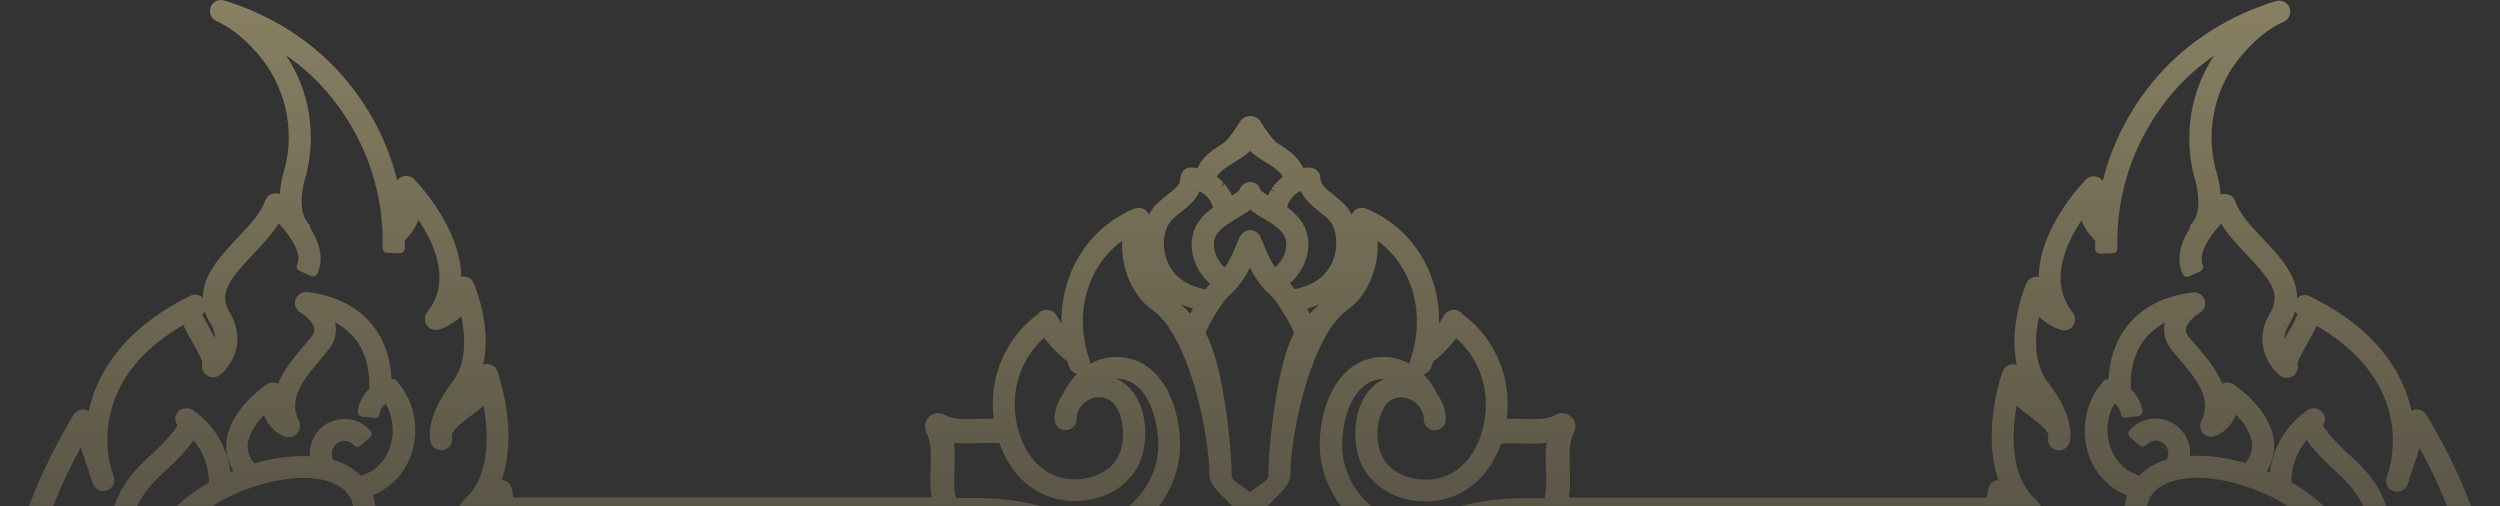 <svg width="825" height="167" viewBox="0 0 825 167" fill="none" xmlns="http://www.w3.org/2000/svg">
<rect x="0" y="0" width="825" height="167" fill="#333333" stroke="none"/>
<path d="M800.685 136.864C800.049 135.783 798.841 135.147 797.57 135.147C797.507 135.147 797.252 135.147 797.189 135.147C796.68 135.211 796.172 135.401 795.791 135.592C793.248 123.829 785.113 108.951 762.232 97.76C760.833 97.061 759.054 97.379 758.037 98.46C758.1 90.766 752.062 84.344 746.914 78.939C743.101 74.87 739.096 70.737 737.634 66.413C737.253 65.269 736.3 64.442 735.219 64.124C734.456 63.87 733.567 63.934 732.804 64.252C732.486 59.674 731.215 56.049 731.215 56.049C727.656 42.57 731.024 28.264 740.113 17.836C744.689 12.622 748.821 9.316 753.651 7.154C755.367 6.391 756.257 4.356 755.558 2.576C754.922 0.796 752.761 -0.158 751.109 0.35C735.855 4.928 721.935 13.767 712.02 25.148C703.186 35.258 697.084 47.021 693.906 59.737C693.652 59.356 693.334 59.038 692.953 58.783C691.554 57.83 689.584 58.02 688.377 59.229C688.186 59.419 672.868 74.806 672.805 91.465C672.741 91.465 672.677 91.465 672.55 91.402C672.487 91.402 672.105 91.338 672.042 91.338C670.644 91.338 669.309 92.165 668.737 93.5C668.419 94.199 662.635 107.679 665.559 120.459C665.368 120.396 665.178 120.332 664.987 120.269C663.207 119.951 661.491 120.968 660.856 122.621C660.538 123.448 653.928 142.523 659.457 158.419C658.822 158.482 658.25 158.673 657.741 158.991C656.915 159.499 656.343 160.326 656.152 161.28C655.962 162.233 655.771 163.187 655.644 164.205H517.721C518.23 160.962 518.166 157.655 518.039 154.413C517.912 150.025 517.721 145.829 519.374 142.841C520.327 141.06 520.01 138.962 518.548 137.563C517.149 136.228 514.988 135.974 513.336 136.927C511.175 138.135 508.442 138.326 505.963 138.326C504.819 138.326 503.611 138.263 502.34 138.263C500.624 138.199 498.908 138.135 497.192 138.199C497.446 136.482 497.51 134.766 497.51 133.112C497.51 121.54 491.98 110.54 482.637 103.673C482.256 103.165 481.811 102.783 481.239 102.529C479.586 101.766 477.425 102.465 476.535 104.055C476.027 104.945 475.518 105.772 474.883 106.662C475.201 89.876 465.921 75.061 450.794 68.83C449.459 68.321 447.807 68.639 446.853 69.656C446.536 69.974 446.281 70.419 446.091 70.864C445.9 70.483 445.646 70.101 445.455 69.72C443.993 67.431 441.896 65.778 440.053 64.315C437.383 62.217 435.794 60.882 435.731 58.911C435.731 56.94 434.269 55.35 432.108 55.286C431.472 55.286 430.773 55.35 430.074 55.477C428.294 51.471 424.481 49.119 421.684 47.339C420.413 46.575 418.316 43.905 415.9 40.026C414.502 37.737 410.752 37.737 409.29 40.026C405.858 45.558 404.142 46.957 403.57 47.339C400.71 49.119 396.896 51.471 395.18 55.477C394.418 55.35 393.782 55.286 392.829 55.286C390.985 55.35 389.524 56.94 389.524 58.911C389.524 60.882 387.871 62.217 385.202 64.315C383.358 65.778 381.197 67.431 379.799 69.72C379.545 70.101 379.354 70.483 379.164 70.864C378.973 70.419 378.719 70.038 378.401 69.656C377.384 68.639 375.795 68.321 374.397 68.83C359.27 75.061 349.99 89.939 350.308 106.662C349.672 105.835 349.164 104.945 348.655 104.055C347.766 102.465 345.604 101.766 343.952 102.529C343.38 102.783 342.871 103.165 342.49 103.673C333.147 110.54 327.617 121.54 327.617 133.112C327.617 134.829 327.745 136.482 327.935 138.199C326.219 138.135 324.503 138.199 322.723 138.263C321.516 138.326 320.308 138.326 319.164 138.326C316.749 138.326 313.952 138.135 311.791 136.927C310.139 135.974 307.914 136.228 306.579 137.563C305.181 138.962 304.8 141.06 305.753 142.841C307.342 145.829 307.215 149.962 307.088 154.413C306.961 157.592 306.897 160.835 307.406 164.141H169.356C169.229 163.124 169.038 162.17 168.848 161.216C168.657 160.262 168.085 159.436 167.259 158.927C166.75 158.609 166.178 158.419 165.543 158.355C171.009 142.904 164.907 124.719 164.144 122.558C163.572 120.904 161.983 119.823 160.013 120.205C159.822 120.269 159.632 120.269 159.441 120.332C162.428 107.552 156.581 94.072 156.263 93.373C155.691 92.038 154.356 91.211 152.958 91.211C152.895 91.211 152.513 91.211 152.45 91.275C152.386 91.275 152.259 91.275 152.195 91.338C152.068 74.679 136.751 59.229 136.624 59.101C135.416 57.893 133.446 57.703 132.047 58.656C131.666 58.911 131.348 59.229 131.094 59.61C127.98 46.893 121.814 35.067 112.98 24.957C103.065 13.576 89.209 4.738 73.955 0.16C72.175 -0.413 70.141 0.605 69.506 2.385C68.87 4.165 69.696 6.2 71.412 6.963C76.243 9.125 80.374 12.431 84.95 17.645C94.039 28.073 97.408 42.315 93.976 55.604C93.912 55.795 92.641 59.483 92.323 64.061C91.561 63.743 90.671 63.679 89.972 63.934C88.827 64.252 87.874 65.078 87.493 66.223C85.967 70.546 82.027 74.679 78.15 78.749C73.001 84.217 66.9 90.639 66.963 98.269C65.946 97.251 64.167 96.87 62.832 97.569C39.951 108.951 31.815 123.829 29.273 135.656C28.828 135.401 28.383 135.211 27.811 135.147C27.747 135.147 27.493 135.147 27.43 135.147C26.159 135.147 24.951 135.783 24.315 136.864C-6.955 188.112 -8.163 245.082 21.265 282.088C33.722 297.729 51.01 308.793 71.349 314.134V315.469C71.349 316.296 71.984 316.932 72.747 316.995C72.811 316.995 72.811 316.995 72.874 316.995C73.637 316.995 74.272 316.487 74.4 315.724C74.463 315.278 81.963 273.313 108.721 273.313C110.501 273.313 112.026 271.851 112.217 270.007C112.408 268.227 111.264 266.574 109.484 266.129C98.933 263.522 89.781 258.244 83.806 251.441C74.336 240.568 72.62 226.453 79.421 214.626C82.916 208.522 94.039 198.857 102.111 198.031C104.717 197.777 106.624 198.476 108.149 200.193C110.501 202.927 110.437 206.805 108.086 208.967C107.132 209.857 105.925 210.302 104.463 210.302C102.937 210.175 101.412 209.349 100.141 207.95C99.06 206.678 97.026 206.36 95.565 207.187C94.039 208.077 93.404 209.857 93.912 211.511C95.056 214.817 97.344 217.615 99.442 220.031C103.954 225.181 110.374 228.297 117.492 228.742C124.039 229.187 130.903 227.279 136.751 223.464C137.068 223.464 137.386 223.401 137.641 223.273C155.755 212.973 169.038 191.482 169.674 171.644H321.77C331.876 171.644 340.901 173.297 348.655 176.54C352.278 178.066 356.028 178.892 359.715 178.892C376.875 178.892 388.888 162.933 389.396 147.991C389.651 140.742 387.68 129.87 381.324 123.321C377.765 119.633 373.38 117.789 368.295 117.789C365.308 117.789 362.384 118.615 359.715 120.078C359.715 119.633 359.651 119.124 359.524 118.679C354.312 103.61 358.698 87.968 370.329 79.448C369.82 88.477 373.761 97.697 380.308 102.274C392.002 110.413 399.121 142.396 399.121 157.083C399.121 159.499 401.79 162.233 406.176 166.557C408.273 168.592 410.434 170.754 411.133 171.962C411.388 172.47 411.896 172.788 412.468 172.788C413.04 172.788 413.549 172.47 413.803 171.962C414.502 170.69 416.663 168.592 418.761 166.557C423.146 162.233 425.816 159.499 425.816 157.083C425.816 142.396 432.934 110.477 444.629 102.274C451.175 97.697 455.116 88.477 454.608 79.448C466.175 87.968 470.624 103.61 465.413 118.679C465.222 119.124 465.158 119.569 465.222 120.078C462.616 118.615 459.692 117.789 456.641 117.789C451.557 117.789 447.171 119.633 443.612 123.321C437.256 129.87 435.286 140.742 435.54 147.991C436.048 162.933 448.125 178.892 465.222 178.892C468.908 178.892 472.658 178.129 476.281 176.54C484.035 173.297 493.061 171.644 503.167 171.644H655.262C655.898 191.482 669.118 213.037 687.296 223.273C687.55 223.401 687.868 223.528 688.186 223.464C694.033 227.343 701.025 229.187 707.444 228.742C714.563 228.297 720.982 225.181 725.495 220.031C727.592 217.615 729.88 214.817 731.024 211.511C731.596 209.857 730.897 208.077 729.372 207.187C727.91 206.36 725.94 206.678 724.796 207.95C723.588 209.349 722.063 210.175 720.283 210.302C719.075 210.302 717.868 209.857 716.914 208.967C714.499 206.869 714.499 202.927 716.851 200.193C718.376 198.476 720.283 197.777 722.889 198.031C731.024 198.857 742.084 208.522 745.579 214.626C752.38 226.453 750.664 240.568 741.194 251.441C735.219 258.308 726.13 263.522 715.516 266.129C713.736 266.574 712.592 268.227 712.783 270.007C712.974 271.851 714.499 273.313 716.279 273.313C743.736 273.313 750.537 315.278 750.6 315.66C750.728 316.487 751.427 317.059 752.253 316.995C753.079 316.932 753.651 316.296 753.651 315.469V314.134C773.99 308.793 791.278 297.793 803.735 282.088C833.163 245.082 831.956 188.112 800.685 136.864ZM67.599 102.72C68.044 104.246 68.806 105.772 69.823 107.361C70.65 108.824 71.031 110.286 71.031 111.685C70.65 111.049 70.332 110.413 69.951 109.777C68.171 106.598 67.09 104.563 66.773 103.737C67.154 103.483 67.408 103.101 67.599 102.72ZM135.797 215.135C130.776 219.586 124.23 221.875 118.064 221.493C113.933 221.239 110.183 219.776 107.196 217.297C109.293 216.852 111.264 215.898 112.916 214.372C118.319 209.603 118.636 201.083 113.679 195.36C110.628 191.863 106.433 190.274 101.476 190.782C90.48 191.863 77.578 203.308 73.192 211.002C64.802 225.562 66.836 242.921 78.404 256.21C82.916 261.36 88.891 265.747 95.946 269.053C87.556 272.805 80.501 279.735 76.116 288.764C69.887 287.175 64.23 284.059 59.273 279.608C59.781 279.227 60.607 278.718 61.497 278.4C62.832 277.891 63.722 276.683 63.849 275.285C63.976 273.886 63.213 272.55 61.942 271.851C34.167 256.718 38.235 223.973 42.43 207.568C43.891 209.222 45.48 210.239 46.879 211.065C49.485 212.719 50.947 213.609 51.01 219.077C51.01 219.458 51.201 219.904 51.455 220.158C51.773 220.476 52.154 220.603 52.535 220.603L56.73 220.539C57.557 220.539 58.256 219.84 58.256 219.013C58.192 210.811 55.078 207.759 52.027 205.724C49.929 200.892 49.866 195.233 51.836 189.32C55.332 178.892 64.612 169.1 76.052 163.696C88.192 157.973 100.904 156.193 108.912 159.054C112.217 160.262 114.569 162.17 115.776 164.65C116.984 167.193 116.984 170.436 115.84 173.361C115.331 174.632 115.586 176.031 116.412 177.112C117.302 178.129 118.7 178.574 119.971 178.32C127.28 176.667 135.352 179.147 139.929 184.424C147.301 192.817 145.458 206.615 135.797 215.135ZM44.464 178.256C42.303 171.072 45.163 164.141 53.552 156.32L53.997 155.939C58.828 151.551 62.006 148.054 63.849 145.257C67.154 149.135 68.934 154.095 68.934 159.245C57.493 165.794 48.531 176.158 44.908 187.031C44.209 189.129 43.701 191.291 43.383 193.389C43.129 193.262 42.811 193.199 42.493 193.135C42.43 193.135 42.048 193.071 41.985 193.071C40.523 193.071 39.188 193.962 38.616 195.36C38.553 195.551 31.942 212.019 32.197 231.158C23.489 214.435 25.078 194.025 36.455 179.083C36.836 179.592 37.218 180.228 37.536 180.863C37.599 181.054 37.663 181.245 37.79 181.372C38.044 182.008 38.235 182.517 38.298 182.962C38.362 183.343 38.616 183.725 38.934 183.979C39.252 184.233 39.697 184.297 40.078 184.233L44.209 183.534C44.591 183.47 44.972 183.216 45.226 182.898C45.48 182.58 45.544 182.135 45.48 181.754C45.353 180.545 44.972 179.337 44.464 178.256ZM98.615 138.898C94.865 131.396 100.332 124.974 106.179 118.107C106.815 117.344 107.514 116.581 108.086 115.818C110.374 113.02 111.264 110.032 110.692 106.916C110.692 106.789 110.628 106.662 110.628 106.471C113.425 107.933 115.713 109.841 117.492 112.193C121.942 118.107 122.005 125.482 121.814 128.407C119.717 130.378 118.446 132.858 118.064 135.719C118.001 136.101 118.128 136.546 118.382 136.864C118.636 137.182 119.018 137.372 119.399 137.436L123.53 137.945C124.357 138.072 125.119 137.436 125.247 136.609C125.437 135.083 126.327 134.003 127.28 133.24C129.632 137.245 130.268 142.459 128.869 147.037C128.043 149.898 125.628 154.921 119.081 157.083C116.984 154.921 114.378 153.268 111.327 152.187C110.946 152.06 110.564 151.933 110.183 151.869H110.12C109.039 150.153 109.357 147.864 110.946 146.528C111.709 145.829 112.662 145.511 113.679 145.511H113.933C115.014 145.575 116.031 146.083 116.793 146.91C117.365 147.546 118.319 147.609 118.954 147.037L122.132 144.303C122.768 143.731 122.831 142.777 122.259 142.141C120.225 139.852 117.429 138.453 114.378 138.263C111.327 138.072 108.34 139.089 106.052 141.124C103.319 143.54 101.984 147.037 102.238 150.598C96.582 150.28 90.353 151.043 83.933 152.95C82.217 150.852 81.518 148.69 81.772 146.465C82.154 142.841 84.76 139.407 87.111 136.991C88.764 141.378 92.196 143.54 94.23 144.176C95.565 144.557 97.09 144.112 98.043 143.031C99.124 141.76 99.315 140.17 98.615 138.898ZM151.369 201.21C152.577 193.262 150.479 185.441 145.458 179.592C140.246 173.615 132.429 170.181 123.912 170.436C124.103 168.02 123.848 165.603 123.086 163.378C129.441 160.771 133.954 155.748 135.988 149.135C138.467 140.87 136.433 131.65 130.776 125.61C130.522 125.292 130.141 125.101 129.696 125.101C129.632 125.101 129.569 125.101 129.441 125.101C129.378 125.037 129.251 124.974 129.187 124.974C128.933 120.078 127.725 113.656 123.403 107.933C118.636 101.511 111.2 97.633 101.412 96.361C101.348 96.361 101.031 96.361 100.967 96.361C99.378 96.361 98.043 97.379 97.535 98.841C96.963 100.494 97.662 102.274 99.188 103.165C100.204 103.8 103.319 106.026 103.7 108.315C103.827 108.887 103.827 109.841 102.62 111.303C101.984 112.066 101.348 112.766 100.649 113.656C97.408 117.471 93.785 121.731 91.751 126.627C90.607 126.055 89.209 126.118 88.128 126.818C87.62 127.136 75.798 135.02 74.717 145.702C74.4 149.072 75.162 152.378 77.069 155.43C76.751 155.557 76.37 155.684 76.052 155.875C75.353 150.089 72.938 144.621 69.188 140.297C67.535 138.39 65.629 136.737 63.595 135.338C61.942 134.257 59.527 134.638 58.51 136.164C57.938 136.991 57.747 137.945 57.938 138.898C58.065 139.407 58.256 139.916 58.574 140.297C58.065 141.378 56.158 144.303 49.23 150.661L48.785 151.106C45.925 153.777 38.68 160.517 37.027 169.991C35.883 169.8 34.675 170.309 33.849 171.135C14.909 192.054 14.718 224.1 33.468 245.591C33.658 245.782 33.913 245.973 34.167 246.036C37.091 258.435 43.637 268.227 53.679 275.157C52.726 276.175 52.154 277.319 51.9 278.527C51.646 279.799 51.646 282.342 54.252 284.758C59.908 289.972 66.455 293.66 73.637 295.631C72.556 299.192 71.921 302.88 71.667 306.631C53.616 301.544 38.235 291.562 27.112 277.574C1.116 244.892 1.053 194.152 26.667 147.609L30.226 158.355C30.481 159.245 30.671 159.754 30.671 159.754C31.37 161.534 33.404 162.488 35.311 161.852C37.154 161.153 38.108 159.181 37.536 157.274L37.027 155.684C36.137 153.205 34.548 146.528 36.01 138.517C38.235 125.927 46.497 115.373 60.544 107.234C61.306 109.141 62.514 111.24 63.722 113.338C65.692 116.771 66.773 118.933 66.836 119.76C66.328 121.222 66.836 122.875 68.107 123.766C69.379 124.719 71.285 124.719 72.556 123.766C76.116 120.968 81.391 113.211 76.116 103.673C71.984 97.251 75.162 92.737 83.489 83.963C86.539 80.72 89.654 77.413 92.005 73.726C96.2 78.24 99.696 83.772 98.043 87.332C97.662 88.095 98.043 89.049 98.806 89.367L102.62 91.084C103.001 91.275 103.382 91.275 103.827 91.147C104.209 91.02 104.526 90.702 104.717 90.321C106.751 85.934 105.925 80.847 102.365 75.188C102.429 74.743 102.302 74.298 101.921 73.916C98.234 70.165 99.569 62.153 100.967 57.957C104.526 44.223 102.111 29.79 94.357 18.217C99.315 21.651 103.827 25.657 107.577 29.98C120.162 44.477 126.836 62.853 126.264 81.864C126.264 82.691 126.899 83.454 127.789 83.454L131.984 83.581C132.746 83.517 133.573 82.945 133.573 82.055C133.573 81.101 133.636 80.211 133.573 79.321C135.734 77.223 137.196 74.997 138.085 72.581C143.424 80.529 149.018 92.991 141.009 102.974C139.992 104.246 139.929 105.962 140.818 107.298C141.708 108.569 143.297 109.205 144.886 108.76C145.395 108.633 149.018 107.425 152.195 104.373C153.53 110.604 154.229 119.696 149.208 126.182C148.318 127.263 140.437 137.309 142.026 145.638C142.344 147.355 143.869 148.563 145.585 148.563C145.84 148.563 146.094 148.563 146.284 148.499C148.255 148.118 149.526 146.21 149.145 144.239C148.763 142.396 151.369 140.234 155.056 137.436C156.517 136.355 158.106 135.147 159.568 133.812C161.094 142.205 161.793 154.921 154.992 163.124C148.763 168.274 149.272 175.141 149.272 175.204C149.335 176.031 150.162 176.603 150.924 176.603L155.056 176.222C155.882 176.158 156.517 175.395 156.454 174.569C156.454 174.569 156.327 172.725 157.725 170.69C158.488 169.991 159.187 169.291 159.95 168.401C160.649 167.892 161.475 167.384 162.365 167.002C163.255 177.875 159.123 190.528 151.369 201.21ZM376.176 128.344C380.625 132.985 382.405 141.442 382.214 147.737C381.833 159.245 372.68 171.58 359.778 171.58C357.045 171.58 354.312 171.008 351.515 169.8C342.871 166.176 332.893 164.332 321.834 164.332H315.414C315.414 164.268 315.414 164.268 315.414 164.205C314.715 161.47 314.842 158.291 314.969 154.794C315.096 151.933 315.16 148.945 314.779 146.083C317.067 146.401 319.736 146.338 323.105 146.211C325.584 146.147 328.062 146.083 329.842 146.274C333.147 155.684 339.566 162.106 347.956 164.459C350.117 165.095 352.405 165.349 354.757 165.349C364.926 165.349 373.507 159.881 376.558 151.488C378.401 146.401 378.782 137.945 375.223 131.459C373.57 128.407 371.155 126.182 368.295 124.91C371.346 125.037 373.952 126.055 376.176 128.344ZM357.998 132.794C359.778 131.332 362.066 130.76 364.1 131.205C366.07 131.65 367.659 132.858 368.803 135.02C371.155 139.28 370.964 145.447 369.693 149.072C367.278 155.812 360.159 158.164 354.82 158.164C353.104 158.164 351.452 157.973 349.863 157.528C339.503 154.603 334.863 143.222 334.863 133.24C334.863 124.847 338.422 116.962 344.588 111.43C346.685 114.355 349.291 117.026 352.215 119.251L352.278 119.378C352.405 119.951 352.596 120.459 352.787 121.032C353.232 122.24 354.248 123.13 355.456 123.384C353.804 125.037 352.342 127.008 351.198 129.234C351.134 129.361 351.071 129.552 351.071 129.679C349.1 132.222 348.02 135.211 348.02 138.326C348.02 140.297 349.672 141.95 351.643 141.95C353.613 141.95 355.265 140.297 355.265 138.326C355.202 136.228 356.219 134.257 357.998 132.794ZM407.32 53.57C408.973 52.552 410.879 51.344 412.532 49.818C414.184 51.408 416.091 52.552 417.744 53.57C420.922 55.541 422.638 56.812 423.337 58.338C423.083 58.529 422.828 58.72 422.574 58.974C422.383 59.165 422.129 59.292 421.938 59.547C421.684 59.801 421.43 60.055 421.176 60.373L420.858 60.691C420.54 61.009 420.286 61.327 420.032 61.708C419.841 61.899 419.65 62.153 419.523 62.471L420.858 63.234L419.333 62.726C419.078 63.171 418.761 63.616 418.57 64.124C418.506 64.252 418.443 64.379 418.379 64.506C418.125 64.315 417.807 64.124 417.553 63.934L417.172 63.679C416.79 63.425 416.155 62.98 416.027 62.853C415.964 62.726 415.9 62.535 415.837 62.344C415.328 61.072 414.121 60.119 413.04 60.119C412.977 60.119 412.786 60.055 412.722 60.055C412.659 60.055 412.595 60.055 412.532 60.055C412.468 60.055 412.468 60.055 412.405 60.055C412.278 60.055 412.15 60.055 412.023 60.119C410.689 60.246 409.608 61.136 409.036 62.535C408.972 62.599 408.973 62.726 408.909 62.853C408.591 63.107 408.083 63.489 407.701 63.807L407.384 63.997C407.129 64.188 406.875 64.379 406.557 64.506C406.494 64.379 406.43 64.252 406.367 64.124C406.112 63.616 405.858 63.171 405.54 62.662L405.35 62.408C405.223 62.153 405.095 61.963 404.905 61.708C404.651 61.327 404.333 61.009 404.015 60.691L402.871 61.708L403.761 60.373C403.506 60.055 403.252 59.801 402.998 59.547C402.807 59.356 402.617 59.165 402.172 58.847C401.981 58.656 401.79 58.529 401.536 58.338C402.426 56.749 404.142 55.477 407.32 53.57ZM400.71 79.257C401.155 76.905 403.189 75.188 406.112 73.344C406.112 73.344 406.176 73.344 406.176 73.281C406.748 72.899 407.384 72.581 408.146 72.072C409.354 71.373 410.498 70.674 411.578 69.911L411.833 69.72C412.023 69.593 412.278 69.402 412.532 69.211C412.786 69.402 412.977 69.529 413.231 69.72L413.485 69.911C414.566 70.674 415.71 71.373 417.108 72.2C417.68 72.581 418.316 72.899 418.888 73.281C418.888 73.281 418.951 73.281 418.951 73.344C421.875 75.188 423.845 76.841 424.354 79.257C424.862 81.928 423.909 84.853 421.811 87.205C421.494 87.523 421.176 87.841 420.731 88.159C419.015 85.616 417.807 82.627 416.981 80.593C416.472 79.448 416.091 78.494 415.773 77.795C415.71 77.668 415.583 77.477 415.455 77.413C415.392 77.35 415.265 77.159 415.201 77.096C414.947 76.841 414.693 76.587 414.375 76.46C414.248 76.396 414.057 76.269 413.994 76.269C413.739 76.142 413.422 76.078 413.104 76.015C412.659 75.951 412.278 75.951 411.896 76.015C411.578 76.078 411.324 76.142 411.324 76.205C411.197 76.205 410.816 76.46 410.625 76.523C410.371 76.714 410.117 76.905 409.799 77.223L409.608 77.477C409.481 77.604 409.354 77.795 409.227 77.922C408.909 78.558 408.464 79.512 408.019 80.72C407.193 82.754 405.922 85.743 404.269 88.286C403.824 87.968 403.506 87.714 403.189 87.332C401.155 84.853 400.201 81.928 400.71 79.257ZM385.837 73.662C386.6 72.454 388.062 71.309 389.587 70.101C391.875 68.257 394.481 66.286 395.816 63.171C395.943 63.234 396.134 63.298 396.261 63.361C396.515 63.489 396.706 63.616 396.96 63.743L397.214 63.934C397.405 64.061 397.659 64.252 398.04 64.633C398.231 64.824 398.485 65.015 398.74 65.396C398.93 65.65 399.121 65.905 399.312 66.223C399.757 66.922 400.074 67.685 400.265 68.512C397.596 70.419 394.418 73.344 393.528 77.922C392.574 82.818 394.163 88.159 397.786 92.101C398.231 92.61 398.74 93.118 399.312 93.564C399.057 93.882 398.74 94.199 398.485 94.581C398.231 94.899 397.977 95.217 397.786 95.535C393.464 94.644 390.159 92.928 387.871 90.511C383.74 85.933 382.85 78.431 385.837 73.662ZM392.829 103.546C391.812 102.402 390.731 101.384 389.587 100.367C390.858 100.939 392.257 101.448 393.718 101.893C393.401 102.402 393.083 102.974 392.829 103.546ZM418.57 157.02C418.57 158.101 417.108 159.118 415.519 160.199C414.693 160.771 413.803 161.343 413.04 162.043C412.659 162.424 412.341 162.424 411.96 162.043C411.197 161.343 410.307 160.771 409.481 160.199C407.892 159.118 406.43 158.101 406.43 157.02C406.43 146.91 403.506 119.378 397.786 109.904C398.867 107.361 400.646 104.246 402.49 101.448C402.744 101.066 402.998 100.685 403.379 100.24L403.634 99.858C403.888 99.54 404.078 99.286 404.269 98.968L405.159 97.951C405.413 97.697 405.667 97.442 405.858 97.251C406.557 96.679 407.193 96.043 407.956 95.217C407.956 95.153 408.019 95.153 408.019 95.09C409.926 92.991 411.388 90.512 412.468 88.35C413.612 90.575 415.074 93.055 417.044 95.217C417.108 95.28 417.172 95.344 417.172 95.407C417.807 96.043 418.443 96.679 419.142 97.251C419.333 97.442 419.587 97.633 419.777 97.887L420.667 98.968C420.858 99.222 421.112 99.54 421.303 99.795C421.303 99.795 421.621 100.24 421.621 100.303C421.875 100.685 422.129 101.003 422.383 101.448C424.227 104.182 426.006 107.361 427.087 109.904C421.557 119.315 418.57 146.91 418.57 157.02ZM432.235 103.546C431.917 102.974 431.663 102.402 431.345 101.893C432.807 101.448 434.205 100.939 435.476 100.367C434.332 101.321 433.252 102.402 432.235 103.546ZM437.129 90.384C434.841 92.864 431.536 94.581 427.214 95.407C426.96 95.09 426.705 94.772 426.515 94.454C426.26 94.072 425.943 93.754 425.688 93.436C426.197 92.991 426.705 92.546 427.214 91.974C430.837 87.968 432.426 82.691 431.472 77.795C430.582 73.281 427.405 70.292 424.735 68.385C424.926 67.558 425.244 66.795 425.752 66.096C425.943 65.841 426.133 65.587 426.451 65.142C426.642 64.951 426.832 64.697 427.023 64.57L427.277 64.315C427.468 64.124 427.659 63.997 427.913 63.807L428.167 63.616C428.421 63.489 428.612 63.361 428.866 63.234C428.993 63.171 429.184 63.107 429.311 63.044C430.646 66.096 433.188 68.13 435.54 69.974C437.065 71.182 438.527 72.327 439.29 73.471C442.214 78.431 441.26 85.933 437.129 90.384ZM460.963 131.268C461.408 131.141 461.917 131.141 462.362 131.141C464.014 131.141 465.667 131.777 467.065 132.858C468.845 134.32 469.862 136.292 469.862 138.39C469.862 140.361 471.514 142.014 473.485 142.014C475.455 142.014 477.107 140.361 477.107 138.39C477.107 135.338 476.027 132.286 474.057 129.806C474.057 129.615 473.993 129.488 473.929 129.361C472.722 127.072 471.26 125.101 469.671 123.511C470.879 123.257 471.896 122.367 472.34 121.159C472.531 120.65 472.658 120.078 472.849 119.569L472.913 119.378C475.836 117.153 478.379 114.482 480.54 111.558C486.768 117.089 490.328 124.974 490.328 133.367C490.328 143.349 485.688 154.794 475.328 157.656C473.739 158.101 472.086 158.291 470.37 158.291C465.031 158.291 457.913 155.939 455.497 149.199C454.163 145.575 454.036 139.407 456.387 135.147C457.404 132.922 458.93 131.714 460.963 131.268ZM510.158 154.858C510.285 158.291 510.412 161.534 509.713 164.268C509.713 164.332 509.713 164.332 509.713 164.395H503.294C492.234 164.395 482.192 166.239 473.612 169.863C470.879 171.008 468.082 171.644 465.349 171.644C452.447 171.644 443.294 159.309 442.913 147.8C442.722 141.505 444.502 133.049 448.951 128.407C451.112 126.182 453.718 125.037 456.769 125.037C456.832 125.037 456.832 125.037 456.896 125.037C454.036 126.309 451.684 128.534 449.968 131.586C446.409 138.072 446.79 146.528 448.633 151.615C451.684 160.008 460.264 165.476 470.434 165.476C472.785 165.476 475.074 165.158 477.235 164.586C485.624 162.233 492.044 155.748 495.349 146.401C497.128 146.211 499.353 146.21 502.277 146.338C505.137 146.465 508.124 146.465 510.412 146.147C509.967 149.008 510.031 151.933 510.158 154.858ZM755.05 107.615C756.13 105.899 756.893 104.246 757.401 102.656C757.592 103.037 757.846 103.355 758.164 103.673C757.719 105.136 755.749 108.569 755.05 109.777C754.668 110.477 754.287 111.113 753.905 111.748C753.905 110.413 754.287 109.014 755.05 107.615ZM748.948 288.764C744.562 279.799 737.507 272.805 729.118 269.053C736.109 265.811 742.147 261.423 746.66 256.21C758.227 242.921 760.261 225.562 751.872 211.002C747.422 203.308 734.584 191.863 723.588 190.782C718.63 190.337 714.372 191.927 711.385 195.36C706.427 201.083 706.745 209.603 712.147 214.372C713.8 215.834 715.834 216.852 717.931 217.297C714.944 219.713 711.194 221.175 707.063 221.493C700.77 221.875 694.351 219.586 689.266 215.135C679.605 206.615 677.762 192.817 685.135 184.36C689.711 179.083 697.847 176.603 705.092 178.256C706.364 178.574 707.762 178.066 708.652 177.048C709.542 176.031 709.732 174.569 709.224 173.361C708.08 170.436 708.08 167.193 709.287 164.65C710.431 162.17 712.783 160.262 716.152 159.054C724.224 156.129 736.872 157.91 749.075 163.696C760.516 169.1 769.795 178.956 773.291 189.32C775.261 195.233 775.198 200.892 773.1 205.724C770.049 207.759 766.935 210.811 766.871 219.013C766.871 219.84 767.571 220.539 768.397 220.539L772.592 220.603C772.973 220.603 773.354 220.412 773.672 220.158C773.99 219.84 774.117 219.458 774.117 219.077C774.181 213.609 775.579 212.719 778.439 210.938C779.647 210.175 781.236 209.158 782.634 207.568C786.765 223.973 790.833 256.718 763.121 271.851C761.85 272.55 761.151 273.886 761.215 275.285C761.342 276.683 762.232 277.955 763.566 278.464C764.456 278.782 765.346 279.354 765.791 279.672C760.897 284.059 755.177 287.175 748.948 288.764ZM703.186 128.407C702.995 125.546 703.058 118.17 707.508 112.257C709.287 109.904 711.575 107.997 714.372 106.535C714.372 106.662 714.308 106.789 714.308 106.916C713.736 110.032 714.626 113.02 716.914 115.818C717.55 116.581 718.185 117.344 718.948 118.234C724.732 124.974 730.135 131.396 726.448 138.898C725.813 140.17 726.003 141.76 726.893 142.841C727.783 143.922 729.308 144.43 730.707 143.985C732.74 143.349 736.236 141.251 737.825 136.8C740.177 139.153 742.783 142.586 743.164 146.274C743.355 148.563 742.656 150.661 741.003 152.823C734.584 150.916 728.418 150.153 722.698 150.471C722.952 146.91 721.618 143.413 718.885 140.997C716.596 138.962 713.419 137.945 710.622 138.135C707.571 138.326 704.775 139.725 702.741 142.014C702.487 142.332 702.359 142.713 702.359 143.158C702.359 143.54 702.55 143.922 702.868 144.239L706.046 146.973C706.364 147.228 706.809 147.419 707.19 147.355C707.571 147.355 707.953 147.164 708.27 146.846C709.033 146.02 710.05 145.511 711.385 145.384C712.402 145.384 713.355 145.765 714.118 146.401C715.643 147.736 715.961 150.025 714.944 151.742H714.88C714.499 151.869 714.118 151.933 713.736 152.06C710.622 153.205 708.016 154.858 705.982 156.956C699.436 154.794 697.02 149.771 696.194 146.91C694.796 142.332 695.431 137.118 697.783 133.112C698.737 133.875 699.626 134.956 699.817 136.482C699.881 136.864 700.071 137.245 700.389 137.5C700.707 137.754 701.152 137.881 701.533 137.818L705.664 137.309C706.046 137.245 706.427 137.055 706.681 136.737C706.936 136.419 707.063 135.974 706.999 135.592C706.554 132.858 705.283 130.378 703.186 128.407ZM780.791 183.47L784.922 184.106C785.748 184.233 786.575 183.661 786.702 182.834C786.765 182.326 787.02 181.754 787.337 180.991C787.401 180.927 787.401 180.863 787.464 180.736C787.782 180.037 788.227 179.465 788.609 178.956C800.049 193.898 801.574 214.372 792.867 231.031C793.121 211.892 786.511 195.424 786.448 195.233C785.875 193.834 784.604 192.944 783.079 192.944C783.015 192.944 782.634 192.944 782.57 193.008C782.253 193.071 781.935 193.135 781.681 193.262C781.363 191.164 780.854 189.066 780.155 186.904C776.532 176.031 767.571 165.731 756.13 159.118C756.13 153.968 757.91 149.072 761.215 145.13C763.058 147.991 766.236 151.424 771.066 155.812L771.511 156.193C779.901 164.014 782.761 171.008 780.664 177.939C780.028 179.274 779.647 180.418 779.52 181.563C779.329 182.517 779.901 183.343 780.791 183.47ZM798.079 277.574C786.956 291.498 771.638 301.544 753.524 306.631C753.27 302.88 752.634 299.192 751.554 295.631C758.736 293.66 765.282 289.972 770.939 284.758C773.609 282.342 773.545 279.799 773.291 278.527C773.037 277.319 772.465 276.175 771.511 275.157C781.49 268.227 788.036 258.435 791.024 246.036C791.278 245.973 791.532 245.782 791.723 245.591C810.473 224.1 810.282 192.054 791.342 171.135C790.579 170.245 789.371 169.863 788.164 169.991C786.511 160.517 779.265 153.777 776.405 151.106L775.897 150.661C769.414 144.748 767.253 141.696 766.554 140.361C767.38 139.153 767.443 137.563 766.554 136.292C765.473 134.702 763.121 134.257 761.533 135.338C759.499 136.737 757.592 138.39 755.939 140.297C752.189 144.621 749.774 150.089 749.075 155.875C748.757 155.748 748.376 155.621 748.058 155.43C749.901 152.378 750.728 149.135 750.41 145.702C749.393 135.274 738.27 127.644 736.999 126.818C735.918 126.118 734.52 126.055 733.376 126.627C731.342 121.731 727.719 117.471 724.351 113.592C723.715 112.829 723.08 112.066 722.444 111.367C721.3 109.968 721.3 109.014 721.363 108.442C721.745 106.28 724.605 104.055 725.876 103.292C727.401 102.402 728.037 100.621 727.529 98.968C727.02 97.506 725.622 96.488 724.096 96.488C724.033 96.488 723.651 96.488 723.588 96.488C713.8 97.76 706.364 101.639 701.597 108.061C697.338 113.783 696.067 120.269 695.813 125.101C695.749 125.164 695.622 125.228 695.559 125.228C695.05 125.164 694.605 125.355 694.224 125.737C688.567 131.777 686.533 141.06 689.012 149.263C690.982 155.875 695.559 160.898 701.914 163.505C701.152 165.731 700.898 168.147 701.088 170.563C692.762 170.245 684.754 173.678 679.542 179.719C674.457 185.569 672.423 193.389 673.631 201.337C665.877 190.719 661.745 178.002 662.635 167.129C663.525 167.511 664.351 168.02 665.05 168.528C665.813 169.355 666.512 170.118 667.275 170.817C668.61 172.852 668.546 174.696 668.546 174.696C668.483 175.522 669.118 176.285 669.944 176.349L674.076 176.73C674.457 176.794 674.902 176.667 675.22 176.349C675.538 176.095 675.728 175.713 675.792 175.268C675.792 175.014 676.237 168.274 670.262 163.378C663.271 155.049 663.97 142.268 665.495 133.875C666.957 135.211 668.546 136.419 670.008 137.5C673.694 140.297 676.3 142.396 675.919 144.303C675.538 146.274 676.809 148.182 678.779 148.563C680.813 148.945 682.656 147.609 683.037 145.638C684.69 136.991 675.982 126.373 675.919 126.309C670.834 119.823 671.533 110.731 672.868 104.5C676.046 107.552 679.669 108.76 680.177 108.887C681.703 109.332 683.355 108.696 684.182 107.425C685.071 106.089 685.008 104.373 683.991 103.101C675.983 93.118 681.576 80.656 686.915 72.708C687.804 75.124 689.33 77.35 691.427 79.448C691.427 80.338 691.427 81.292 691.427 82.182C691.427 82.564 691.618 83.009 691.936 83.263C692.254 83.517 692.635 83.645 693.016 83.708L697.211 83.581C698.037 83.581 698.737 82.818 698.737 81.991C698.164 62.98 704.838 44.604 717.423 30.107C721.173 25.784 725.685 21.778 730.643 18.345C722.952 29.98 720.474 44.477 724.096 58.338C724.224 58.783 727.656 69.338 723.08 74.043C722.762 74.361 722.571 74.87 722.635 75.315C719.075 80.974 718.313 86.061 720.283 90.448C720.474 90.829 720.791 91.084 721.173 91.275C721.554 91.402 721.999 91.402 722.38 91.211L726.194 89.494C726.957 89.113 727.274 88.223 726.957 87.46C725.304 83.899 728.8 78.304 732.995 73.853C735.283 77.604 738.461 80.91 741.512 84.153C749.965 93.118 753.016 97.379 748.694 104.055C743.545 113.402 748.884 121.159 752.444 123.956C753.651 124.91 755.431 124.91 756.766 124.02C758.037 123.13 758.609 121.413 758.164 120.078C758.227 118.997 760.516 114.928 761.278 113.592C762.486 111.43 763.693 109.396 764.456 107.488C794.265 124.847 790.261 148.563 788.291 155.43L787.592 157.465C786.956 159.372 787.909 161.343 789.816 162.043C791.659 162.679 793.757 161.725 794.392 160.072C794.392 160.008 794.647 159.499 794.901 158.609L798.46 147.864C824.138 194.152 824.074 244.892 798.079 277.574Z" fill="url(#paint0_linear)"/>
<defs>
<linearGradient id="paint0_linear" x1="412.5" y1="0" x2="412.5" y2="317" gradientUnits="userSpaceOnUse">
<stop stop-color="#FFEAA5" stop-opacity="0.42"/>
<stop offset="1" stop-color="#F9E08E" stop-opacity="0"/>
</linearGradient>
</defs>
</svg>
